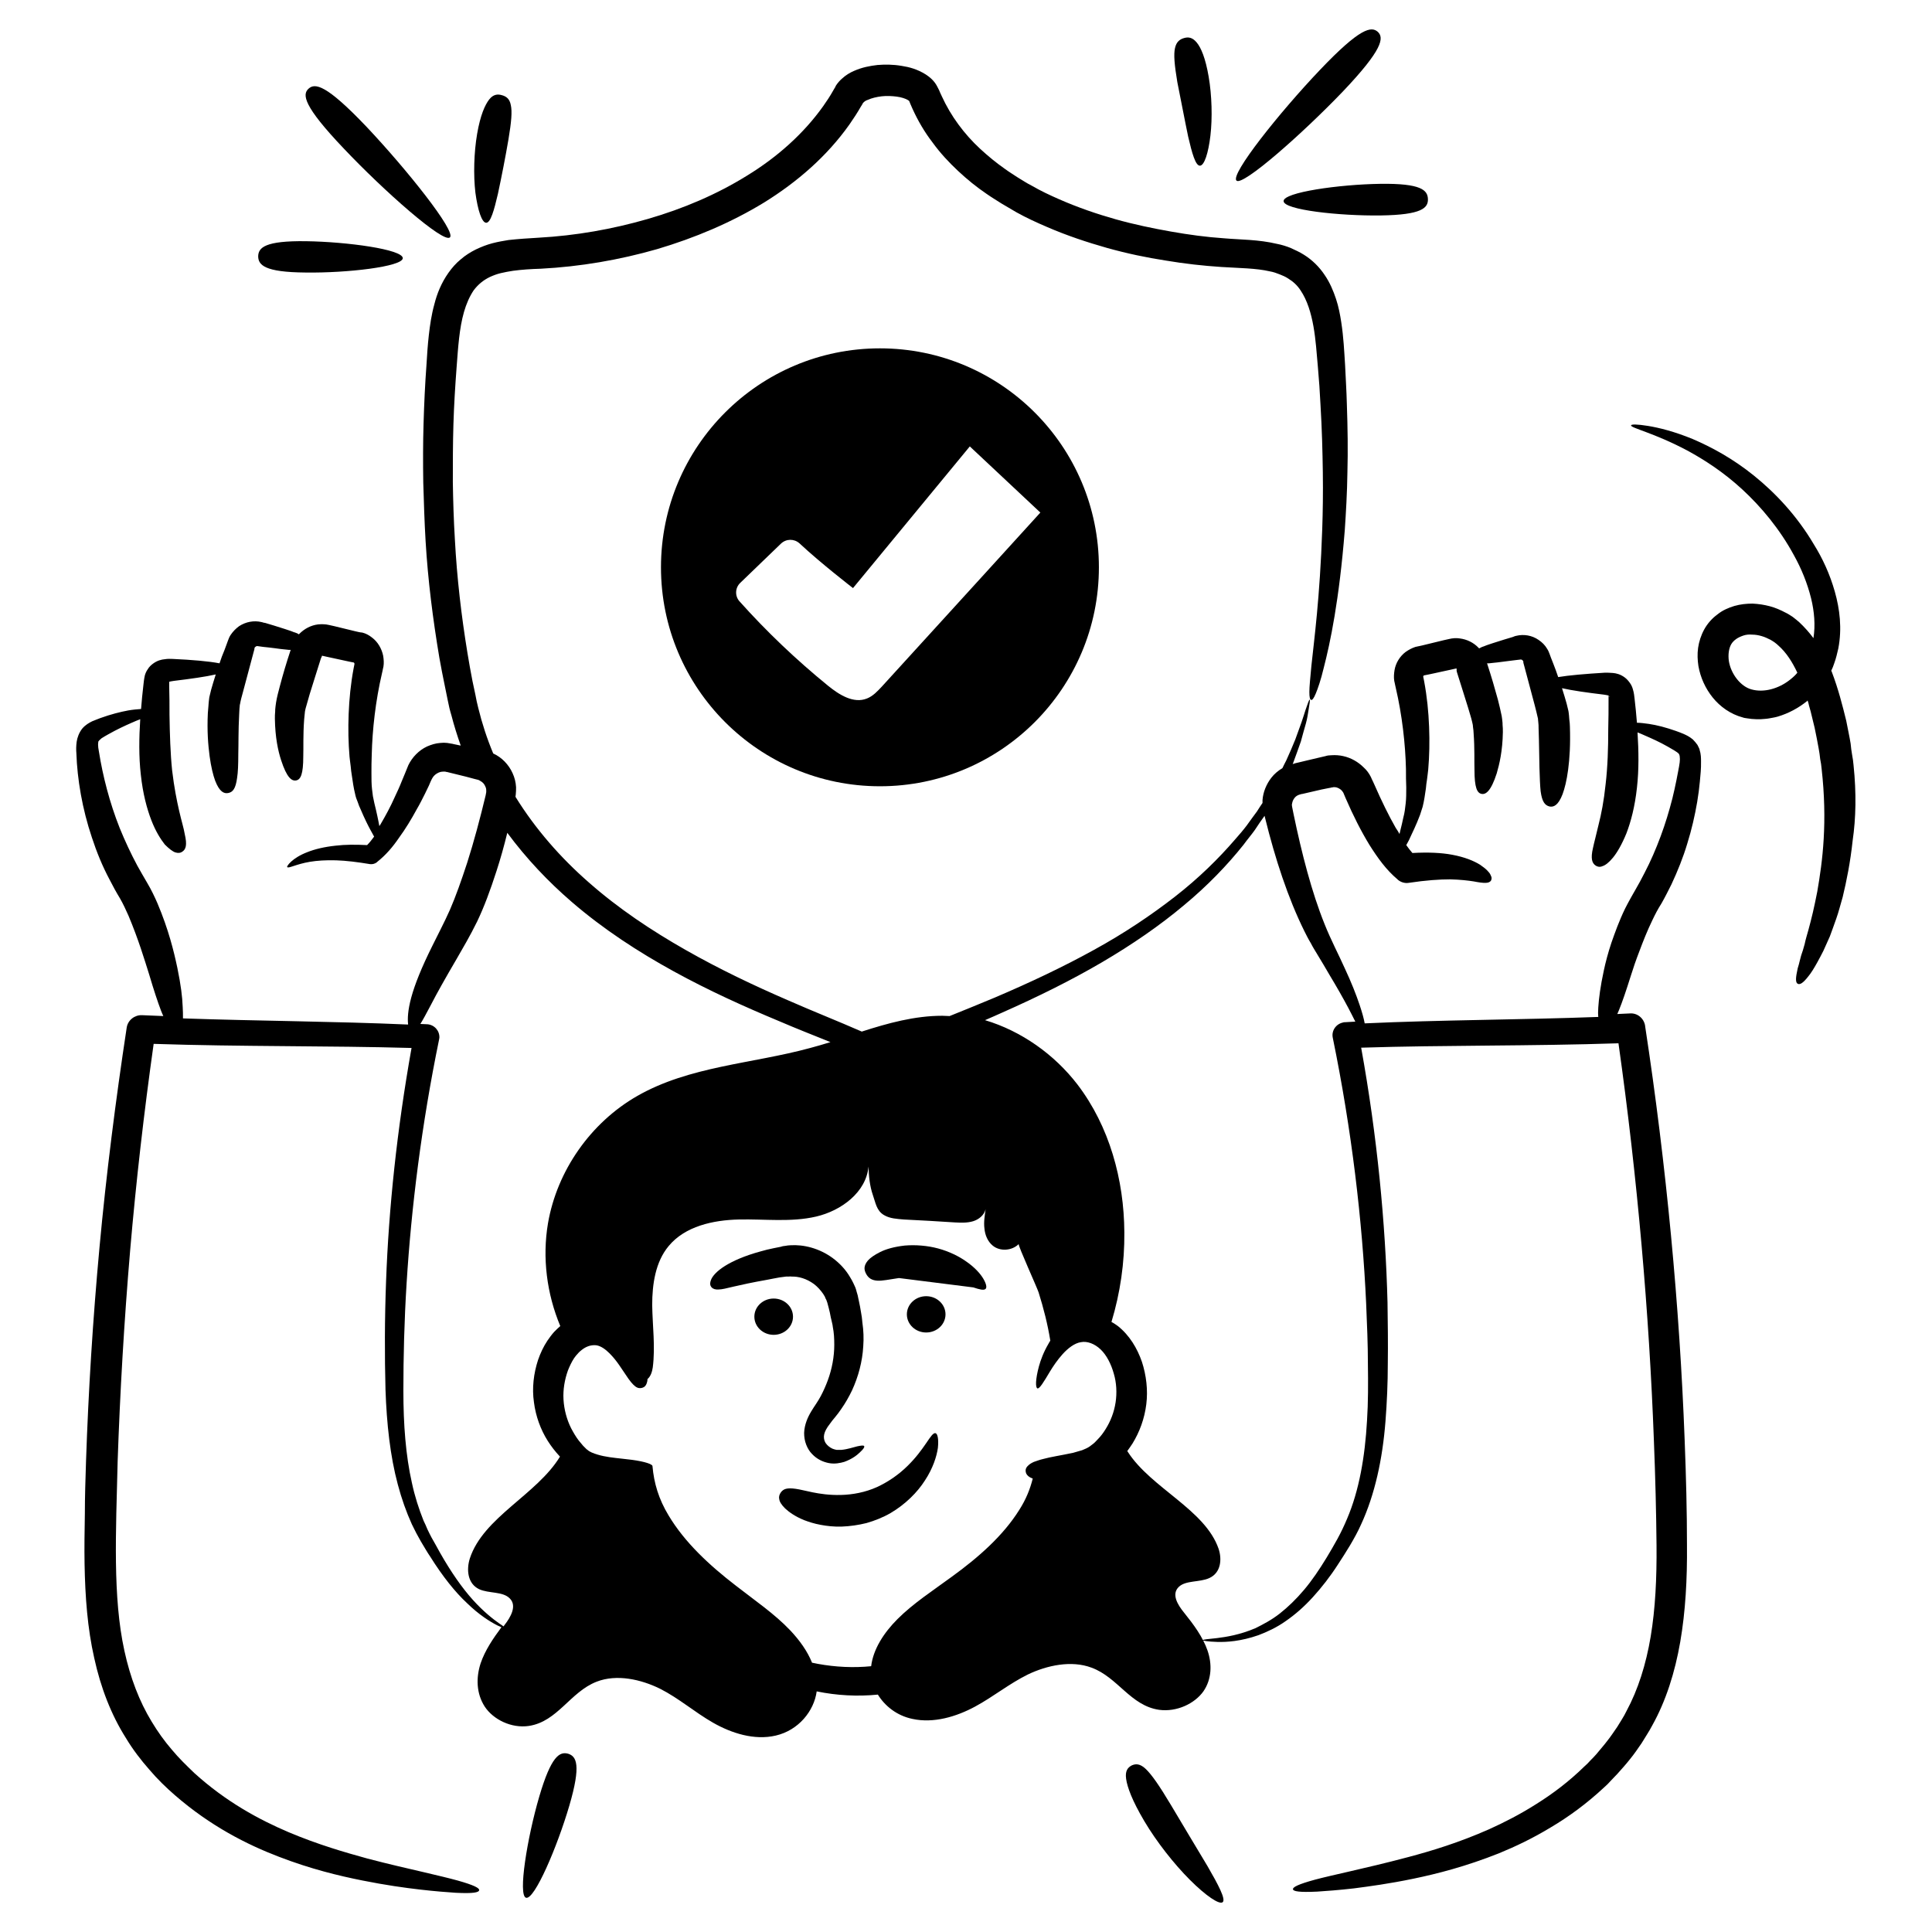 <svg xmlns="http://www.w3.org/2000/svg" id="Layer_1" viewBox="0 0 66 66"><g><path d="m57.99 25.45c-.05-.07-.11-.14-.16-.19-.12-.1-.23-.15-.32-.19s-.18-.07-.26-.1c-.34-.12-.65-.2-.92-.24-.15-.02-.29-.04-.41-.04-.02-.28-.05-.55-.08-.82-.01-.09-.02-.2-.06-.33-.02-.07-.05-.14-.1-.21s-.11-.14-.18-.19c-.15-.11-.29-.14-.4-.15s-.2-.01-.27-.01c-.68.04-1.24.09-1.6.15-.03-.08-.05-.15-.08-.23-.06-.15-.11-.3-.17-.44l-.04-.11c-.02-.06-.05-.13-.09-.19-.07-.12-.17-.22-.29-.3-.23-.16-.51-.2-.76-.14-.04.01-.05.01-.07.02l-.05.02c-.03.01-.07.02-.1.03-.07.02-.13.04-.2.06-.13.04-.26.08-.38.12-.06.02-.12.04-.18.06-.03.01-.06.02-.08.03l-.05.02c-.02.01-.04.01-.06.02-.03.02-.07.03-.1.05-.01-.01-.01-.01-.02-.02-.17-.18-.4-.29-.64-.32-.12-.02-.25-.01-.37.02-.06.01-.12.03-.18.04-.12.03-.25.06-.37.09s-.25.06-.37.09l-.09.02-.05.01-.09.02c-.12.04-.23.1-.33.17-.2.15-.34.38-.38.62-.02.12-.03.25-.01.37l.02.09.01.05.02.09c.22.94.33 1.93.35 2.78 0 .22 0 .43.01.63 0 .2 0 .38-.02.55-.01.08-.02.16-.03.24s-.03.16-.05.24c-.03.16-.07.3-.1.43-.01.05-.02.09-.03.13-.04-.07-.08-.14-.13-.21-.24-.42-.48-.91-.73-1.48l-.05-.11-.03-.06-.04-.09c-.06-.12-.14-.23-.24-.32-.19-.19-.43-.33-.7-.39-.13-.03-.27-.04-.41-.03-.07 0-.14.01-.2.03l-.13.03c-.17.04-.34.08-.51.12l-.25.06-.13.03-.06.02-.04.01s0-.01.01-.02c.1-.27.19-.52.27-.75.06-.23.12-.43.17-.61s.07-.33.09-.45c.04-.24.06-.37.04-.37s-.06.12-.14.35c-.04.12-.08.26-.14.43s-.13.36-.21.58c-.09.22-.19.46-.31.72-.04.08-.09.17-.13.26-.15.09-.28.2-.38.33-.17.22-.28.49-.3.76v.1c-.06.09-.13.19-.19.29-.11.15-.23.31-.35.48-.12.16-.26.32-.4.48-.56.65-1.24 1.32-2.05 1.95s-1.73 1.25-2.77 1.82c-1.03.57-2.17 1.11-3.39 1.63-.5.21-1.02.42-1.54.63-.08 0-.16-.01-.25-.01-.94 0-1.85.25-2.75.54-.82-.36-1.66-.69-2.5-1.06-1.18-.51-2.36-1.07-3.52-1.73s-2.29-1.41-3.31-2.31c-.96-.84-1.82-1.82-2.5-2.92l.01-.08c.01-.08.01-.17.01-.25-.01-.17-.05-.33-.12-.48-.13-.29-.37-.54-.66-.67-.21-.5-.38-1.02-.51-1.55-.04-.15-.07-.3-.1-.46l-.1-.47c-.06-.32-.12-.63-.17-.95-.21-1.28-.36-2.57-.43-3.88-.04-.65-.06-1.31-.07-1.96 0-.66 0-1.31.02-1.97s.06-1.31.11-1.97.09-1.31.25-1.87c.08-.28.19-.53.33-.74.15-.2.33-.35.56-.46.11-.05.24-.1.37-.13s.28-.06.42-.08c.3-.04.61-.06.94-.07 1.35-.07 2.69-.3 3.98-.67 1.28-.38 2.52-.9 3.65-1.59 1.13-.7 2.15-1.58 2.92-2.67.14-.2.27-.4.39-.61l.05-.08.02-.04c.01-.01.01-.01.01-.01s.01-.01.02-.02c.02-.02.07-.06.14-.08.13-.06.3-.1.47-.12s.35-.01.51.01.31.07.39.12c.03.02.04.03.04.03.01.02.03.07.04.1l.07.16c.19.42.42.81.69 1.16.26.36.56.68.87.97s.63.55.97.78c.17.12.34.22.51.33.17.1.34.2.51.3.34.19.69.35 1.04.5.69.3 1.39.53 2.06.72.68.19 1.35.33 2 .43.65.11 1.29.18 1.9.22.62.04 1.19.04 1.66.15.12.02.23.06.33.1s.2.08.29.14c.18.11.32.24.43.41.23.34.36.78.44 1.23s.11.92.15 1.37.07.88.09 1.3c.05.83.07 1.6.08 2.31s0 1.35-.02 1.94c-.08 2.36-.28 3.81-.37 4.67-.04.43-.07.72-.07.9s.02.26.06.27.09-.05.16-.22.17-.45.27-.87c.22-.85.53-2.31.72-4.71.04-.6.08-1.26.09-1.98.02-.72.01-1.5-.02-2.35-.01-.42-.04-.87-.06-1.32-.03-.46-.05-.93-.13-1.45-.04-.26-.09-.53-.18-.8s-.21-.56-.39-.82c-.18-.27-.42-.51-.71-.69-.14-.09-.3-.16-.45-.23-.15-.06-.31-.11-.47-.14-.63-.15-1.24-.14-1.81-.19-.59-.04-1.19-.12-1.81-.23s-1.25-.24-1.89-.42-1.28-.4-1.92-.68c-.32-.14-.64-.29-.95-.47-.16-.08-.31-.18-.46-.27-.15-.1-.3-.19-.45-.3-.3-.21-.58-.44-.85-.69s-.52-.53-.74-.83-.41-.62-.57-.97l-.06-.13c-.02-.05-.02-.06-.09-.19-.1-.2-.26-.33-.4-.42-.29-.18-.56-.25-.82-.29-.3-.05-.56-.05-.82-.03-.26.03-.53.08-.8.2-.14.06-.28.14-.42.27-.07.06-.14.14-.2.23l-.04.08-.02.03-.04.07c-.1.18-.22.36-.34.53-.67.94-1.57 1.74-2.6 2.37-1.03.64-2.18 1.13-3.39 1.48s-2.46.57-3.73.64c-.33.02-.67.04-1.03.08-.18.03-.36.06-.55.11s-.37.12-.56.21c-.18.09-.36.2-.52.34-.16.13-.3.29-.42.46-.24.34-.39.71-.48 1.07-.1.36-.15.71-.19 1.06s-.06.68-.08 1.01c-.05.67-.08 1.34-.1 2.01s-.02 1.34-.01 2.01c.02.67.04 1.34.08 2.01.08 1.34.25 2.67.47 3.98.06.33.12.65.19.98l.1.49c.03.16.07.33.12.49.09.35.2.7.32 1.04-.08-.02-.16-.03-.24-.05l-.04-.01-.06-.01c-.04-.01-.08-.01-.12-.02-.08-.01-.16-.01-.24 0-.16.01-.31.06-.45.12-.28.13-.51.37-.64.64-.08.19-.15.38-.23.56-.07.18-.15.35-.23.52-.15.34-.32.65-.49.94-.01.02-.03.04-.04.06-.02-.1-.04-.22-.07-.35s-.06-.28-.1-.43c-.02-.08-.03-.16-.05-.24-.01-.08-.02-.16-.03-.24-.02-.17-.02-.35-.02-.55s0-.41.01-.63c.02-.85.13-1.84.35-2.78l.02-.09.01-.05.02-.09c.02-.12.01-.25-.01-.37-.05-.24-.18-.47-.38-.62-.1-.08-.21-.14-.33-.17l-.08-.01-.05-.01-.09-.02c-.12-.03-.25-.06-.37-.09s-.25-.06-.37-.09c-.06-.01-.12-.03-.18-.04-.12-.03-.25-.03-.37-.02-.25.03-.47.15-.64.32-.01.01-.01.01-.02.02-.03-.02-.06-.04-.1-.05-.02-.01-.04-.02-.06-.02l-.05-.02c-.03-.01-.06-.02-.08-.03-.06-.02-.12-.04-.18-.06-.12-.04-.25-.08-.38-.12-.07-.02-.13-.04-.2-.06-.03-.01-.07-.02-.1-.03l-.06-.01c-.02-.01-.03-.01-.07-.02-.25-.06-.53-.01-.76.14-.11.08-.21.18-.29.3-.04.06-.07.13-.09.19l-.04.11c-.05.15-.11.29-.17.44-.03.08-.05.15-.08.23-.36-.07-.93-.12-1.6-.15-.07 0-.16-.01-.27.01-.11.01-.25.04-.4.15-.07.05-.14.12-.18.19-.05.07-.08.14-.1.21-.03.13-.04.24-.05.33-.03.27-.06.54-.08.82-.12.01-.27.02-.44.05-.27.05-.59.13-.95.26-.09.03-.17.07-.28.11-.1.05-.23.12-.34.25-.11.14-.17.31-.19.45-.02.15-.02.28-.01.39.03.89.2 1.9.53 2.88.16.49.36.98.6 1.43.06.11.12.23.18.34s.12.21.18.31c.11.19.2.39.29.59.34.81.54 1.48.71 2.02.16.54.29.93.4 1.22.03.07.05.13.08.19-.24-.01-.49-.02-.73-.03-.25-.01-.48.17-.52.42-.38 2.5-.7 5.02-.93 7.51s-.38 4.94-.46 7.3c-.02.62-.04 1.22-.04 1.8-.01.58-.02 1.16-.01 1.72.02 1.12.1 2.2.33 3.21.22 1.01.58 1.94 1.08 2.73.24.4.51.75.8 1.08.28.33.58.62.88.88 1.21 1.05 2.45 1.68 3.55 2.1 1.09.42 2.05.65 2.85.81s1.45.25 1.97.31.92.09 1.22.11c.6.03.79-.01.8-.09.01-.07-.17-.17-.74-.33-.29-.08-.67-.17-1.18-.29s-1.14-.26-1.9-.46c-.76-.21-1.67-.47-2.69-.9-1.01-.43-2.14-1.04-3.22-2.02-.26-.25-.53-.51-.77-.8-.25-.29-.48-.61-.69-.96-.42-.69-.73-1.5-.93-2.42-.4-1.83-.29-4.02-.23-6.47.08-2.34.22-4.77.43-7.24.2-2.32.47-4.68.8-7.02 3.01.1 5.98.06 8.81.14-.5 2.8-.78 5.49-.87 7.96-.05 1.31-.05 2.55-.02 3.71.04 1.17.16 2.27.42 3.24.13.49.29.94.48 1.36.05.1.1.2.15.3s.11.19.16.29c.11.18.21.36.32.52.42.67.85 1.21 1.26 1.59.4.39.78.63 1.04.76.05.02.09.04.13.06-.29.39-.56.79-.71 1.23-.16.49-.15 1.03.14 1.48.29.44.91.75 1.51.66.98-.15 1.41-1.16 2.31-1.51.69-.27 1.52-.08 2.17.24.65.33 1.18.8 1.81 1.16s1.41.61 2.14.44c.78-.18 1.31-.84 1.4-1.51.68.14 1.39.18 2.09.11.24.39.65.72 1.18.83.73.16 1.51-.08 2.14-.42s1.16-.78 1.81-1.1c.65-.31 1.48-.49 2.17-.23.9.33 1.33 1.3 2.31 1.44.6.08 1.21-.21 1.51-.63.29-.42.3-.94.14-1.4s-.47-.88-.8-1.29c-.22-.27-.44-.63-.18-.88.24-.23.71-.15 1.04-.3.4-.18.44-.64.32-1-.46-1.34-2.3-2.07-3.1-3.31-.01-.01-.01-.02-.02-.03.06-.08.12-.17.18-.26.24-.39.41-.85.47-1.34.06-.48 0-.99-.15-1.45-.16-.46-.42-.9-.82-1.22-.07-.05-.14-.1-.22-.14.3-.99.45-2.03.44-3.06-.01-1.8-.51-3.62-1.6-5.05-.79-1.03-1.92-1.83-3.16-2.2.2-.09.4-.17.59-.26 1.22-.54 2.37-1.11 3.41-1.72s1.98-1.26 2.79-1.94c.81-.67 1.49-1.38 2.04-2.07.13-.18.27-.34.39-.51.11-.17.22-.33.33-.48l.02.08c.34 1.38.78 2.73 1.34 3.86.07.14.14.28.22.41.07.14.15.26.22.38.15.24.28.47.41.69.26.43.48.82.65 1.14.09.17.17.33.24.47-.12.01-.24.01-.35.02h-.01c-.02 0-.04 0-.06.01-.24.05-.4.28-.35.52.65 3.17 1.01 6.25 1.14 9.07.03.71.06 1.4.06 2.07.01.67.01 1.32-.03 1.94-.07 1.24-.27 2.39-.68 3.35-.1.24-.21.47-.33.69s-.25.44-.37.64c-.25.41-.5.78-.77 1.1s-.55.59-.83.81-.57.37-.83.5c-.54.23-1 .3-1.32.34-.31.03-.48.05-.48.07s.17.05.49.06.81-.02 1.41-.23c.29-.11.62-.26.93-.48.32-.22.63-.49.93-.82s.59-.7.86-1.12c.14-.21.27-.42.41-.65.13-.22.27-.47.38-.72.47-1.02.73-2.23.83-3.51.05-.64.08-1.31.08-1.98.01-.68 0-1.38-.01-2.09-.07-2.71-.35-5.66-.9-8.7 2.84-.09 5.8-.05 8.79-.15.65 4.6 1.05 9.25 1.21 13.57.05 1.26.08 2.46.09 3.58s-.04 2.16-.2 3.12c-.16.95-.43 1.81-.83 2.55-.09.19-.21.36-.31.53-.12.17-.22.33-.35.49-.12.16-.25.3-.37.45-.06.07-.13.14-.2.21-.06.07-.13.14-.2.2-.53.52-1.09.94-1.65 1.29-.55.35-1.1.63-1.61.86-1.04.46-1.97.74-2.76.95s-1.44.36-1.96.48-.92.21-1.22.29c-.59.16-.77.26-.76.33s.21.11.83.08c.31-.02.72-.05 1.25-.11.54-.07 1.21-.16 2.03-.33s1.8-.42 2.93-.87c.56-.23 1.15-.51 1.76-.88.61-.36 1.23-.81 1.84-1.38.08-.07.15-.14.22-.22s.15-.15.22-.23c.14-.16.29-.32.43-.5.14-.17.27-.36.4-.55.12-.2.25-.39.36-.6.47-.84.78-1.82.96-2.86s.24-2.15.23-3.3c0-1.15-.03-2.35-.08-3.62-.17-4.5-.62-9.35-1.35-14.12v-.01c-.04-.25-.26-.44-.52-.42-.14.01-.29.01-.43.02.02-.04.04-.09.06-.14.11-.27.24-.65.4-1.16.08-.26.18-.55.3-.86.12-.32.26-.68.44-1.05.04-.09.09-.18.14-.28s.11-.19.17-.29c.12-.21.23-.43.34-.65.21-.45.4-.92.54-1.39.15-.48.26-.96.34-1.43.04-.24.07-.47.09-.69.01-.11.02-.23.03-.34s.01-.21.01-.34c0-.12 0-.26-.05-.41.01 0-.03-.08-.07-.16zm-26.96-21.99c0-.01 0-.01 0 0zm-24.79 30.92c-.01-.31-.06-.73-.18-1.31-.12-.57-.3-1.31-.68-2.21-.1-.23-.21-.46-.34-.68-.06-.1-.12-.21-.18-.31s-.11-.2-.17-.3c-.22-.41-.42-.84-.6-1.28-.35-.88-.58-1.79-.71-2.61-.02-.1-.03-.18-.03-.24s.01-.09.01-.11c.01-.02.05-.06.11-.11.06-.04.15-.09.22-.13.3-.17.58-.3.81-.4.11-.05.21-.09.29-.12-.04.63-.05 1.28.02 1.89.07.66.21 1.17.36 1.56s.32.65.46.83c.15.15.27.24.36.27.1.03.17.02.23-.02.13-.08.18-.23.09-.61-.03-.19-.11-.44-.19-.79s-.17-.79-.24-1.38c-.06-.58-.08-1.24-.09-1.9 0-.33 0-.66-.01-.98 0-.07 0-.12 0-.14v-.01c.04-.01.09-.02.16-.03.58-.07 1.08-.14 1.43-.22-.03.1-.06.19-.09.29-.05.16-.09.31-.13.49l-.01.08-.01.09c0 .04-.01.08-.01.13-.01.08-.01.16-.02.24-.03.62.01 1.09.06 1.47.05.37.12.65.19.84.15.39.31.45.45.42.15-.03.25-.14.3-.52.03-.19.04-.45.04-.8.01-.35 0-.81.03-1.36 0-.07.01-.14.01-.2l.01-.1v-.02l.01-.04c.02-.12.06-.27.1-.41.08-.3.16-.6.24-.9.04-.15.08-.3.12-.45l.03-.11c0-.01 0-.01 0-.02s.01-.02.01-.04c.02-.02.04-.04.08-.05.14.02.28.04.41.05.14.02.27.03.39.05.06.01.12.01.19.02.03 0 .06.01.09.01h.02.01.02.02c-.15.45-.27.86-.37 1.24-.05.19-.1.37-.13.56 0 .03-.01.05-.01.07 0 .03-.01.05-.01.08-.01.07-.01.11-.01.15-.01.09-.01.17-.01.25.01.65.11 1.1.21 1.41.2.62.37.73.52.7s.24-.21.24-.82c.01-.3-.01-.72.03-1.26.01-.07.01-.14.02-.2 0-.03.01-.08.01-.09.01-.03.01-.06.02-.09.04-.14.09-.31.14-.49.11-.36.24-.76.38-1.21.04-.08.04-.1.04-.1.06.01.12.03.18.04.12.03.25.05.37.08s.25.05.37.08l.15.03h.01c.01 0 .01.01.02.02 0 0 0 .01.01.02v.01c0 .01-.01.03-.01.05l-.02.1c-.1.53-.15 1.06-.17 1.56-.02.51-.01.99.03 1.46.01.06.01.12.02.17s.01.11.02.16c.01.11.02.21.04.32.03.21.06.42.11.62.02.1.05.19.09.28.03.09.06.17.1.25.06.15.13.29.19.42.1.21.2.38.27.51-.08.11-.16.21-.24.29-.39-.02-.75-.02-1.08.02-.38.04-.71.12-.96.22-.26.1-.44.22-.55.32s-.15.17-.14.19c.04.06.3-.1.78-.18.24-.04.54-.06.89-.05.34.01.74.06 1.16.13.08.01.16-.01.23-.06l.02-.02c.29-.23.53-.51.74-.82.22-.3.42-.63.61-.98.1-.17.19-.35.28-.53.04-.09.09-.18.13-.27l.06-.14c.02-.04.05-.11.06-.12.05-.09.13-.15.22-.19.05-.02.09-.03.14-.03h.07c.01 0 .02 0 .04.01h.02l.04.01c.2.05.4.1.61.15l.3.08.08.02.04.01c.02 0 .01 0 .02.01.02 0 .04.02.06.03.08.04.14.11.17.19.02.04.03.08.03.13v.06l-.02.11c-.19.79-.4 1.58-.63 2.3-.2.61-.39 1.15-.59 1.61-.2.45-.42.86-.6 1.23-.37.74-.6 1.32-.72 1.76s-.13.73-.11.91v.02c-2.5-.11-5.09-.12-7.69-.21 0-.14 0-.26-.01-.41zm9.81 18.86c-.12.38-.08.86.32 1.05.33.15.8.07 1.04.31.26.25.04.64-.18.92-.01.01-.02.03-.03.04-.04-.03-.08-.06-.13-.09-.23-.16-.56-.42-.92-.82s-.74-.94-1.12-1.61c-.09-.17-.19-.34-.29-.52-.05-.09-.09-.18-.14-.28-.04-.1-.08-.19-.13-.29-.16-.4-.3-.83-.4-1.3-.21-.93-.29-1.99-.29-3.14s.03-2.38.11-3.67c.16-2.58.51-5.41 1.11-8.33 0-.02.01-.04.01-.06.01-.24-.17-.44-.41-.46h-.01c-.08 0-.15-.01-.23-.01.09-.14.2-.35.37-.67.19-.37.47-.87.88-1.57.2-.35.44-.75.69-1.26.24-.5.45-1.07.66-1.72.14-.43.26-.86.37-1.31.65.88 1.4 1.67 2.2 2.36 1.09.94 2.28 1.71 3.48 2.37s2.42 1.21 3.62 1.71c.58.25 1.17.48 1.74.71-.23.07-.46.14-.69.2-1.98.54-4.13.62-5.91 1.64-1.59.91-2.74 2.55-3.05 4.35-.2 1.18-.04 2.41.42 3.51-.07.06-.14.13-.21.2-.09.1-.16.2-.23.3-.14.21-.24.43-.32.66-.15.46-.21.96-.14 1.44.06.48.23.94.47 1.32.12.19.26.37.41.53 0 0 0 0 .01.01-.79 1.3-2.62 2.07-3.08 3.48zm22.06-5.33c-.05.33-.17.64-.34.91-.08.13-.17.25-.27.35-.05.05-.09.1-.14.14s-.1.08-.13.1c-.07.05-.16.09-.26.13-.1.03-.21.06-.31.09-.42.09-.77.14-1.02.21-.13.03-.23.07-.32.1-.09.04-.15.08-.19.12-.09.08-.1.15-.09.22s.06.14.15.19c.03.01.06.03.09.04-.09.36-.23.71-.46 1.07-.55.88-1.39 1.62-2.3 2.28-.64.47-1.32.91-1.86 1.45-.47.47-.83 1.03-.9 1.61-.6.06-1.22.03-1.82-.08-.07-.01-.13-.03-.2-.04-.16-.4-.43-.77-.74-1.1-.54-.57-1.22-1.03-1.86-1.53-.91-.7-1.75-1.48-2.3-2.4-.34-.56-.5-1.11-.55-1.68.01-.07-.26-.16-.7-.22-.22-.03-.48-.05-.76-.09-.14-.02-.29-.05-.42-.09s-.27-.09-.34-.16l-.03-.02-.04-.04c-.03-.03-.05-.05-.08-.08-.05-.06-.1-.12-.15-.18-.1-.13-.18-.27-.26-.42-.15-.3-.24-.64-.26-.98s.04-.68.15-.99c.06-.15.13-.3.21-.42.04-.06.09-.12.13-.16.04-.05.1-.1.14-.13.1-.08.2-.12.28-.14.09-.02.16-.02.23-.01.15.03.3.14.43.27s.24.27.33.4.17.25.23.34c.13.2.23.32.32.39s.17.07.24.05.13-.07.16-.18c.01-.03.02-.07.02-.12.11-.09.16-.26.18-.4.09-.71-.01-1.42-.02-2.13 0-.71.11-1.47.56-2.01.56-.68 1.52-.89 2.4-.91s1.78.1 2.64-.1 1.71-.83 1.79-1.71c.01.34.04.66.15.98.09.25.12.53.38.68.2.12.45.13.68.15.58.03 1.16.06 1.74.1.21.01.42.02.62-.04s.38-.21.43-.41c-.03.22-.07.44-.04.66.02.22.11.44.28.58.25.21.66.18.89-.05-.03.04.63 1.49.68 1.65.17.54.31 1.09.4 1.65-.02.03-.04.06-.06.1-.17.29-.27.56-.33.78-.12.45-.12.72-.05.75.07.02.21-.21.43-.58.11-.18.25-.39.43-.59s.41-.38.63-.41c.21-.04.46.05.67.25.2.19.36.5.45.83.09.3.11.65.06.98zm16.87-24.11c-.01-.01-.02-.01-.03-.02h.01c.04.02.05.03.02.02zm2.4 2.25c-.01.08-.03.19-.05.29s-.04.2-.06.31c-.04.21-.09.42-.14.63-.11.43-.24.86-.4 1.29s-.34.85-.55 1.25c-.1.2-.21.4-.32.59-.03.05-.06.1-.08.14-.03.05-.06.11-.09.16-.06.11-.12.22-.17.32-.21.43-.35.83-.47 1.17-.12.36-.2.67-.26.95-.12.55-.17.96-.19 1.26-.01.13-.01.24 0 .33-2.68.1-5.37.1-7.98.22-.03-.17-.09-.38-.17-.62-.12-.36-.29-.79-.51-1.26-.21-.47-.48-.98-.69-1.51-.44-1.09-.78-2.41-1.06-3.76l-.05-.25c-.01-.04-.01-.08 0-.11.01-.07.04-.14.09-.2s.11-.09.18-.11h.01s.01 0 .02-.01l.06-.01.13-.03.26-.06c.17-.04.34-.08.51-.11l.06-.01.03-.01h.02c.02 0 .03-.01.05-.01.03 0 .07 0 .1.01.06.02.12.05.17.1.02.02.04.05.06.08.03.06.05.13.08.19.26.6.53 1.13.81 1.59.29.46.58.86.96 1.18l.02.02c.1.08.23.12.36.1.6-.09 1.06-.12 1.42-.12.36.01.61.04.8.07.09.02.18.03.24.04.07.01.12.01.17.01.09 0 .15-.03.18-.07.03-.05.04-.11-.01-.2-.02-.05-.06-.1-.12-.16s-.14-.12-.24-.19c-.21-.13-.52-.26-.95-.34-.37-.07-.83-.09-1.36-.06-.07-.08-.14-.17-.21-.27.06-.1.12-.22.18-.36.06-.12.12-.26.19-.42.03-.08.06-.15.1-.25.03-.09.06-.19.09-.28.05-.2.08-.41.11-.62.01-.1.02-.21.04-.32.01-.05.01-.11.02-.16.01-.06.01-.11.02-.17.04-.46.05-.95.03-1.46s-.07-1.03-.17-1.56l-.02-.1c0-.01-.01-.04-.01-.05 0 0 0 0 0-.01s0-.01.01-.02c0-.01.01-.02.02-.02h.01l.15-.03c.13-.03.25-.05.37-.08s.25-.05.37-.08c.06-.01.12-.03.18-.04s.01.02.04.12c.14.45.27.85.38 1.21.05.18.11.35.14.49.01.03.01.06.02.09 0 .01.01.05.01.09.01.07.02.14.02.2.04.54.02.95.03 1.26 0 .61.09.79.24.82.14.03.32-.08.52-.7.09-.31.2-.76.21-1.41 0-.08 0-.17-.01-.25 0-.04 0-.08-.01-.15 0-.03-.01-.06-.01-.08s-.01-.05-.01-.07c-.04-.19-.08-.37-.13-.56-.1-.37-.22-.78-.37-1.24h.02.02.01.02c.03 0 .06-.01.09-.01.06-.01.12-.01.19-.02.13-.02.26-.03.39-.05s.27-.03.41-.05c.04 0 .06.02.08.05.01.01.01.02.01.04v.02l.03.11c.04.15.08.3.12.45.08.3.16.6.24.9.04.14.07.29.1.41l.01.04v.02l.01.1c.01.07.01.14.01.2.02.55.02 1.01.03 1.36s.02.61.04.8c.05.37.15.48.3.52.14.03.3-.03.45-.42.07-.19.14-.46.19-.84s.08-.85.06-1.47c0-.08-.01-.16-.02-.24 0-.04-.01-.08-.01-.13l-.01-.09-.01-.07c-.04-.18-.08-.33-.13-.49-.03-.1-.06-.19-.09-.29.35.08.85.15 1.43.22.07.01.12.02.16.03v.01.14c0 .32 0 .65-.01.98 0 .66-.02 1.31-.09 1.9-.06.58-.15 1.03-.24 1.38-.08.35-.15.6-.19.79-.09.38-.03.53.09.61.06.04.14.06.23.02.1-.03.22-.12.36-.29s.3-.44.46-.83c.15-.39.29-.91.36-1.56.07-.61.06-1.26.02-1.89.08.03.17.07.26.11.23.1.5.22.78.38.14.08.32.18.37.24.02.03.02.04.03.08.01.07.01.13 0 .22z"></path><path d="m33.03 43.11c-.26-.19-.61-.36-.98-.46s-.78-.13-1.14-.1c-.36.04-.64.12-.84.22s-.34.2-.42.29c-.16.19-.13.33-.06.46.07.13.18.22.39.23.16.01.39-.04.73-.09l2.54.32c.21.07.36.11.42.05.05-.05.02-.18-.08-.35s-.29-.38-.56-.57z"></path><ellipse cx="31.64" cy="44.9" rx=".66" ry=".62"></ellipse><ellipse cx="26.43" cy="44.98" rx=".66" ry=".62"></ellipse><path d="m40 61.66c-.4-.67-.66-1.04-.86-1.23s-.35-.18-.48-.12c-.13.07-.23.18-.19.46s.2.73.62 1.44 1.02 1.47 1.56 2.01 1.01.86 1.12.76-.15-.59-.52-1.23c-.38-.63-.85-1.42-1.25-2.09z"></path><path d="m19.41 59.91c-.29-.08-.58.07-.99 1.47s-.73 3.37-.45 3.45c.29.08 1.07-1.75 1.48-3.15s.24-1.68-.04-1.77z"></path><path d="m26.62 43.64c.07-.01.15-.02.23-.03h.03.02.04c.03 0 .06-.01.09 0 .25-.01.52.07.77.25.12.09.23.21.32.34l.06.1c.01.04.03.07.05.11.01.04.03.07.04.12l.04.15c.03.11.05.21.07.32l.04.17.02.09.01.07c.04.2.05.4.05.61 0 .41-.08.83-.22 1.21-.07.19-.15.37-.24.54-.05.09-.09.16-.15.25s-.12.18-.18.28c-.12.2-.23.45-.24.73 0 .14.02.27.07.4s.12.24.2.32c.17.18.37.27.57.31.1.02.2.02.29.01s.17-.03.24-.05c.28-.1.45-.24.55-.34.11-.1.15-.17.13-.2s-.1-.02-.24.01c-.13.03-.32.1-.54.12-.05 0-.11 0-.16 0-.05-.01-.09-.02-.14-.04-.09-.04-.18-.11-.24-.2-.1-.18-.07-.37.15-.65.05-.07.11-.15.18-.23s.14-.18.21-.28c.14-.2.26-.41.37-.64.21-.46.35-.97.38-1.5.02-.27.01-.54-.03-.81l-.01-.1-.01-.09-.03-.18c-.02-.12-.04-.24-.07-.37-.01-.06-.03-.12-.04-.19-.02-.06-.04-.14-.06-.21s-.06-.14-.09-.21-.07-.13-.11-.2c-.15-.26-.36-.48-.59-.65-.46-.34-1-.47-1.45-.44-.06 0-.11.01-.17.02-.03 0-.05.01-.08.01l-.04.01-.03.01c-.08.02-.17.03-.25.05-.16.03-.31.07-.45.11-.55.15-.95.33-1.22.5s-.42.34-.47.47-.03.2.02.26c.05.05.13.08.24.07.11 0 .27-.04.52-.1.26-.06.62-.14 1.13-.23.14-.03.27-.05.42-.08z"></path><path d="m31.96 48.96c-.08-.02-.17.12-.32.34s-.36.51-.64.78c-.28.28-.65.54-1.04.72-.4.18-.83.26-1.23.27s-.72-.04-.97-.09-.43-.1-.58-.12c-.14-.02-.25-.02-.33 0s-.14.07-.18.13-.07.13-.05.22c.01.09.07.19.2.32.13.12.33.27.65.4.16.06.34.12.56.16.21.04.46.07.73.06s.56-.05.84-.12c.28-.08.56-.19.82-.34.51-.3.92-.71 1.18-1.12.27-.41.4-.82.44-1.11.03-.3-.01-.48-.08-.5z"></path><path d="m30.06 11.9c-4.13 0-7.48 3.35-7.48 7.48s3.35 7.48 7.48 7.48 7.48-3.35 7.48-7.48-3.35-7.48-7.48-7.48zm.06 11.56c-.15.16-.3.32-.5.4-.46.19-.96-.13-1.34-.44-1.08-.88-2.09-1.84-3.02-2.88-.16-.18-.15-.46.03-.63.46-.45.93-.89 1.39-1.34.18-.17.45-.17.63-.01.75.7 1.83 1.53 1.83 1.53l3.99-4.84 2.41 2.26s-3.61 3.97-5.42 5.95z"></path><path d="m45.87 3.13c1.38-1.45 1.41-1.84 1.2-2.04-.22-.2-.6-.15-1.98 1.3s-3.07 3.57-2.85 3.78c.21.2 2.25-1.6 3.63-3.04z"></path><path d="m43.85 6.87c0 .3 1.91.51 3.32.49s1.62-.26 1.61-.56-.22-.54-1.63-.52c-1.4.02-3.31.29-3.3.59z"></path><path d="m40.59 4.67c.13.56.25.99.4.99s.29-.43.36-1.03.05-1.37-.06-2.01-.26-.99-.41-1.17-.29-.19-.43-.15-.26.12-.31.34-.02.57.08 1.17c.12.59.25 1.29.37 1.86z"></path><path d="m15.37 8.11c.22-.2-1.48-2.33-2.85-3.78-1.38-1.45-1.76-1.5-1.98-1.3s-.18.59 1.2 2.04c1.37 1.45 3.41 3.25 3.63 3.04z"></path><path d="m10.44 9.31c1.41.02 3.31-.2 3.32-.49 0-.3-1.9-.56-3.3-.58-1.41-.02-1.63.22-1.64.51 0 .3.21.55 1.62.56z"></path><path d="m16.61 7.61c.15 0 .27-.43.4-.99.12-.56.26-1.27.36-1.86.1-.6.13-.95.08-1.17-.04-.22-.16-.3-.31-.34-.14-.04-.29-.03-.43.15s-.3.53-.41 1.17-.13 1.41-.06 2.01c.08.6.22 1.03.37 1.03z"></path><path d="m63.32 26.14c-.01-.06-.01-.12-.02-.18s-.02-.12-.03-.18c-.02-.12-.04-.25-.05-.38-.04-.25-.1-.51-.15-.78-.13-.53-.27-1.08-.49-1.66 0-.01-.01-.03-.02-.04 0 0 0 0 0-.01.04-.08.07-.16.1-.25s.06-.17.08-.26c.02-.08.04-.17.06-.25.13-.68.05-1.34-.12-1.94s-.42-1.14-.72-1.62c-.58-.98-1.31-1.75-2.04-2.34s-1.46-.98-2.09-1.25c-.63-.26-1.16-.39-1.53-.45s-.57-.06-.58-.02c-.02.09.77.25 1.92.86.57.31 1.23.73 1.88 1.33.64.59 1.28 1.35 1.77 2.26.25.45.45.94.58 1.46.11.45.15.92.08 1.36-.14-.19-.3-.37-.48-.54-.07-.06-.14-.12-.22-.18-.08-.05-.16-.11-.25-.15-.17-.09-.35-.17-.54-.22s-.38-.08-.59-.09c-.2 0-.41.02-.62.08-.2.06-.41.15-.58.29-.18.13-.34.31-.45.51s-.18.42-.21.63-.02.42.01.62c.07.4.24.77.49 1.08s.61.57 1.03.68c.05.02.1.02.15.03l.15.02c.1.01.2.01.3.01.1-.01.2-.01.3-.03s.19-.03.29-.06c.37-.11.7-.29.99-.52.01-.01.02-.02.03-.03.02.06.04.12.05.18.04.13.07.25.1.38.03.12.06.25.09.37.05.25.1.48.14.72.02.12.04.23.05.35.01.06.02.11.03.17s.01.11.02.17c.1.89.11 1.68.07 2.38s-.13 1.29-.22 1.81c-.05.26-.1.49-.15.71-.05.21-.1.41-.15.59s-.1.34-.13.49c-.04.15-.08.28-.12.39-.03.12-.06.22-.08.31-.03.09-.05.17-.06.24-.06.28-.04.39.03.42s.17-.02.35-.25c.05-.06.1-.13.15-.21s.11-.18.17-.29.13-.24.2-.38c.07-.15.14-.31.22-.49.07-.18.14-.39.22-.61s.14-.47.22-.74c.13-.54.26-1.18.34-1.93.11-.75.13-1.61.03-2.57zm-2.17-2.92c-.39.31-.9.45-1.32.33-.37-.1-.7-.53-.77-.97-.03-.22 0-.43.08-.57.04-.07.1-.13.17-.18s.16-.09.25-.12.19-.04.3-.03c.11 0 .22.02.32.05.11.03.21.08.31.13.05.03.1.06.14.09s.09.07.13.11c.27.24.47.56.64.92-.06.08-.15.16-.25.24z"></path></g></svg>